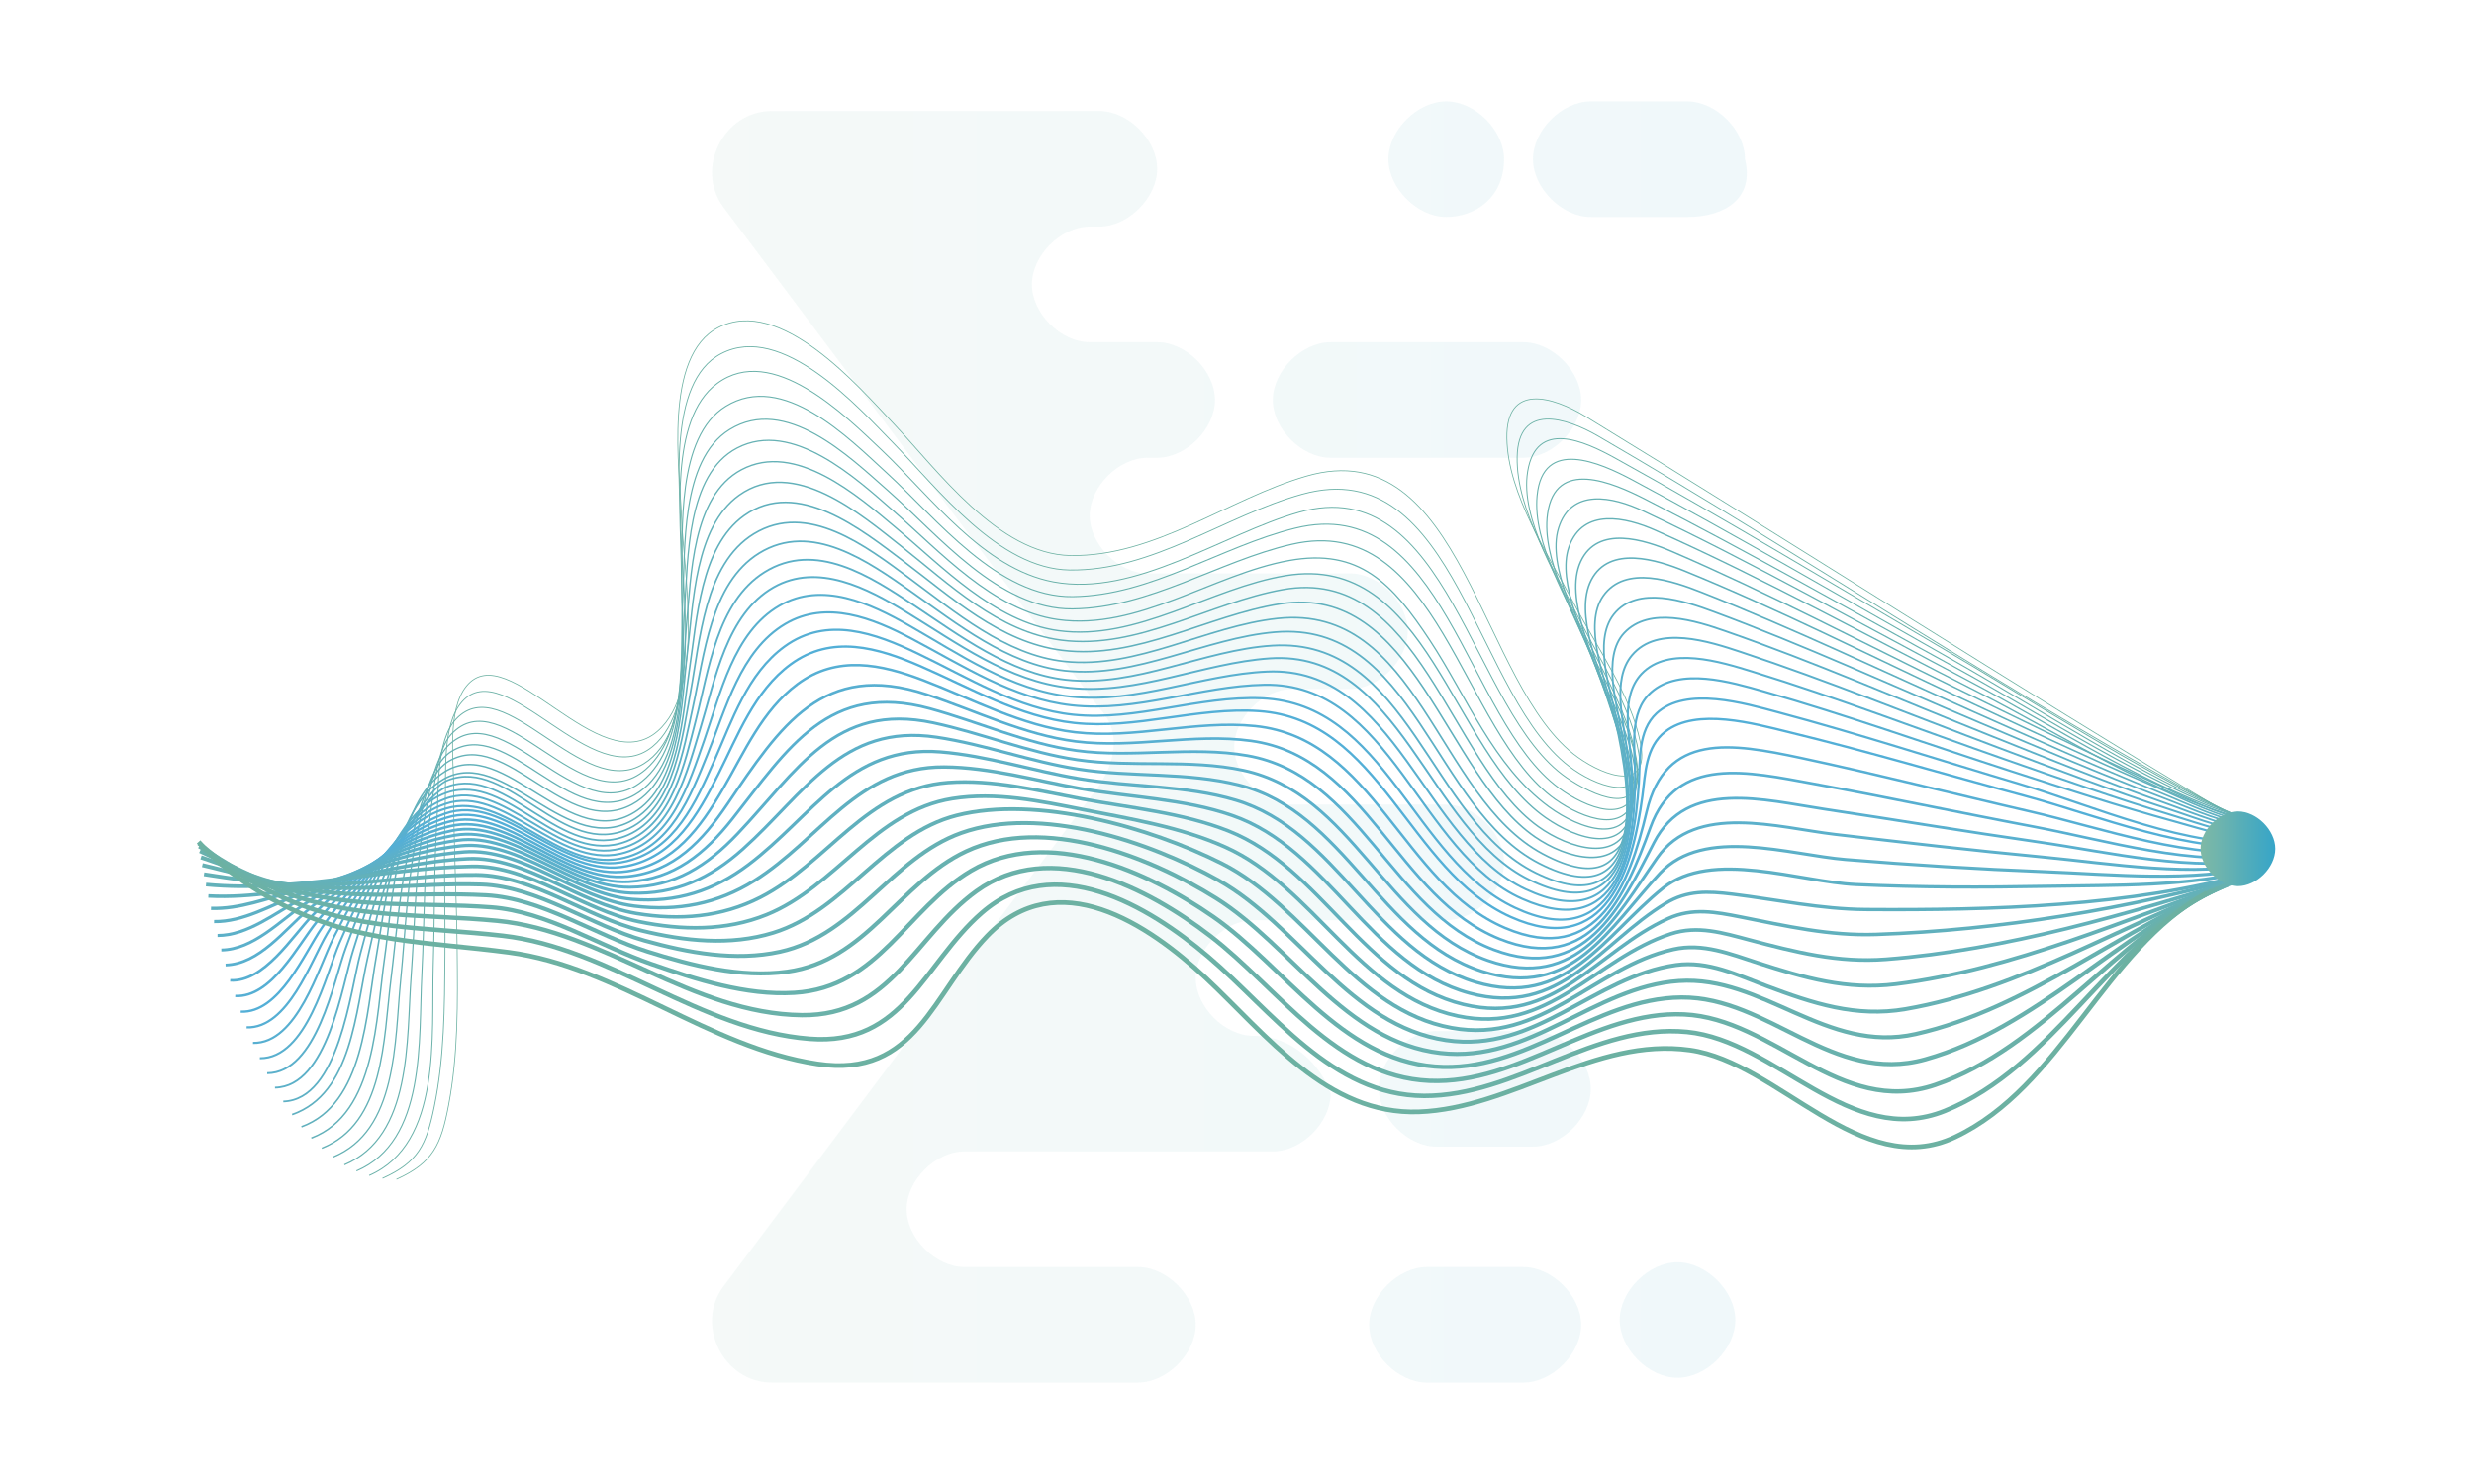 <?xml version="1.0" encoding="UTF-8"?>
<svg id="Warstwa_1" xmlns="http://www.w3.org/2000/svg" xmlns:xlink="http://www.w3.org/1999/xlink" viewBox="0 0 2000 1200">
  <defs>
    <style>
      .cls-1 {
        stroke-width: 3.445px;
      }

      .cls-1, .cls-2, .cls-3, .cls-4, .cls-5, .cls-6, .cls-7, .cls-8, .cls-9, .cls-10, .cls-11, .cls-12, .cls-13, .cls-14, .cls-15, .cls-16, .cls-17, .cls-18, .cls-19, .cls-20, .cls-21, .cls-22, .cls-23, .cls-24, .cls-25, .cls-26, .cls-27, .cls-28, .cls-29, .cls-30, .cls-31, .cls-32, .cls-33 {
        fill: none;
        stroke-miterlimit: 10;
      }

      .cls-1, .cls-4 {
        stroke: #68b1ad;
      }

      .cls-2 {
        stroke-width: 2.614px;
      }

      .cls-2, .cls-22 {
        stroke: #5db0c5;
      }

      .cls-3 {
        stroke-width: .713px;
      }

      .cls-3, .cls-23 {
        stroke: #6bb1a6;
      }

      .cls-4 {
        stroke-width: .871px;
      }

      .cls-5 {
        stroke-width: 1.346px;
      }

      .cls-5, .cls-13 {
        stroke: #5fb0c1;
      }

      .cls-34 {
        fill: url(#Gradient_bez_nazwy_6-8);
      }

      .cls-6 {
        stroke-width: 2.495px;
      }

      .cls-6, .cls-7 {
        stroke: #5cb0c8;
      }

      .cls-7 {
        stroke-width: 1.505px;
      }

      .cls-8 {
        stroke-width: 3.564px;
      }

      .cls-8, .cls-26 {
        stroke: #6ab1a9;
      }

      .cls-35 {
        fill: url(#Gradient_bez_nazwy_6-6);
      }

      .cls-9 {
        stroke-width: 2.376px;
      }

      .cls-9, .cls-25 {
        stroke: #5bb0cb;
      }

      .cls-36 {
        fill: url(#Gradient_bez_nazwy_6-5);
      }

      .cls-10 {
        stroke-width: 1.822px;
      }

      .cls-10, .cls-15 {
        stroke: #56afd4;
      }

      .cls-11 {
        stroke-width: .95px;
      }

      .cls-11, .cls-32 {
        stroke: #67b1b0;
      }

      .cls-37 {
        fill: url(#Gradient_bez_nazwy_6-4);
      }

      .cls-12 {
        stroke-width: 1.109px;
      }

      .cls-12, .cls-31 {
        stroke: #64b1b7;
      }

      .cls-13 {
        stroke-width: 2.732px;
      }

      .cls-14 {
        stroke-width: 2.138px;
      }

      .cls-14, .cls-20 {
        stroke: #57afd1;
      }

      .cls-15 {
        stroke-width: 2.02px;
      }

      .cls-16 {
        stroke-width: 1.188px;
      }

      .cls-16, .cls-27 {
        stroke: #63b1ba;
      }

      .cls-17 {
        stroke-width: 1.663px;
      }

      .cls-17, .cls-33 {
        stroke: #59b0cf;
      }

      .cls-18 {
        stroke-width: 3.208px;
      }

      .cls-18, .cls-19 {
        stroke: #66b1b4;
      }

      .cls-19 {
        stroke-width: 1.03px;
      }

      .cls-20 {
        stroke-width: 1.742px;
      }

      .cls-21 {
        stroke-width: 2.851px;
      }

      .cls-21, .cls-28 {
        stroke: #60b0bd;
      }

      .cls-22 {
        stroke-width: 1.426px;
      }

      .cls-38 {
        fill: url(#Gradient_bez_nazwy_6-2);
      }

      .cls-23 {
        stroke-width: 3.683px;
      }

      .cls-24 {
        stroke-width: .634px;
      }

      .cls-24, .cls-30 {
        stroke: #6cb1a2;
      }

      .cls-39 {
        fill: url(#Gradient_bez_nazwy_6);
      }

      .cls-25 {
        stroke-width: 1.584px;
      }

      .cls-26 {
        stroke-width: .792px;
      }

      .cls-27 {
        stroke-width: 2.97px;
      }

      .cls-28 {
        stroke-width: 1.267px;
      }

      .cls-29 {
        stroke: #53afd7;
        stroke-width: 1.901px;
      }

      .cls-40 {
        fill: url(#Gradient_bez_nazwy_6-3);
      }

      .cls-41 {
        fill: url(#Gradient_bez_nazwy_6-7);
      }

      .cls-42 {
        opacity: .08;
      }

      .cls-30 {
        stroke-width: 3.802px;
      }

      .cls-31 {
        stroke-width: 3.089px;
      }

      .cls-32 {
        stroke-width: 3.326px;
      }

      .cls-33 {
        stroke-width: 2.257px;
      }
    </style>
    <linearGradient id="Gradient_bez_nazwy_6" data-name="Gradient bez nazwy 6" x1="514.053" y1="128.706" x2="1559.584" y2="128.706" gradientUnits="userSpaceOnUse">
      <stop offset="0" stop-color="#80b9a5"/>
      <stop offset="1" stop-color="#36a5c8"/>
    </linearGradient>
    <linearGradient id="Gradient_bez_nazwy_6-2" data-name="Gradient bez nazwy 6" x1="514.053" y1="880.44" x2="1559.584" y2="880.44" xlink:href="#Gradient_bez_nazwy_6"/>
    <linearGradient id="Gradient_bez_nazwy_6-3" data-name="Gradient bez nazwy 6" x1="514.053" x2="1559.584" xlink:href="#Gradient_bez_nazwy_6"/>
    <linearGradient id="Gradient_bez_nazwy_6-4" data-name="Gradient bez nazwy 6" x1="514.053" y1="1071.294" x2="1559.584" y2="1071.294" xlink:href="#Gradient_bez_nazwy_6"/>
    <linearGradient id="Gradient_bez_nazwy_6-5" data-name="Gradient bez nazwy 6" x1="514.053" y1="1067.4" x2="1559.584" y2="1067.4" xlink:href="#Gradient_bez_nazwy_6"/>
    <linearGradient id="Gradient_bez_nazwy_6-6" data-name="Gradient bez nazwy 6" x1="514.053" y1="323.455" x2="1559.584" y2="323.455" xlink:href="#Gradient_bez_nazwy_6"/>
    <linearGradient id="Gradient_bez_nazwy_6-7" data-name="Gradient bez nazwy 6" x1="514.053" y1="603.895" x2="1559.584" y2="603.895" xlink:href="#Gradient_bez_nazwy_6"/>
    <linearGradient id="Gradient_bez_nazwy_6-8" data-name="Gradient bez nazwy 6" x1="1778.991" y1="686.36" x2="1839.417" y2="686.36" xlink:href="#Gradient_bez_nazwy_6"/>
  </defs>
  <g class="cls-42">
    <path class="cls-39" d="M1363.917,175.446h-77.9c-23.37,0-46.74-23.37-46.74-46.74s23.37-46.74,46.74-46.74h77.9c23.37,0,46.74,23.37,46.74,46.74,7.79,31.16-15.58,46.74-46.74,46.74Z"/>
    <path class="cls-38" d="M1239.277,927.18h-77.9c-23.37,0-46.74-23.37-46.74-46.74s23.37-46.74,46.74-46.74h77.9c23.37,0,46.74,23.37,46.74,46.74s-23.37,46.74-46.74,46.74Z"/>
    <path class="cls-40" d="M1169.167,175.446h0c-23.37,0-46.74-23.37-46.74-46.74s23.37-46.74,46.74-46.74h0c23.37,0,46.74,23.37,46.74,46.74,0,31.16-23.37,46.74-46.74,46.74Z"/>
    <path class="cls-37" d="M1153.587,1024.554h77.9c23.37,0,46.74,23.37,46.74,46.74s-23.37,46.74-46.74,46.74h-77.9c-23.37,0-46.74-23.37-46.74-46.74s23.37-46.74,46.74-46.74Z"/>
    <path class="cls-36" d="M1356.127,1020.66h0c23.37,0,46.74,23.37,46.74,46.74s-23.37,46.74-46.74,46.74h0c-23.37,0-46.74-23.37-46.74-46.74-0-23.37,23.37-46.74,46.74-46.74Z"/>
    <path class="cls-35" d="M1231.487,370.195h-155.8c-23.37,0-46.74-23.37-46.74-46.74s23.37-46.74,46.74-46.74h155.8c23.37,0,46.74,23.37,46.74,46.74s-23.37,46.74-46.74,46.74Z"/>
    <path class="cls-41" d="M1013.368,837.595c-23.37,0-46.74-23.37-46.74-46.74s23.37-46.74,46.74-46.74h155.8c23.37,0,46.74-23.37,46.74-46.74s-23.37-46.74-46.74-46.74h-124.64c-23.37,0-46.74-23.37-46.74-46.74s23.37-46.74,46.74-46.74h46.74c23.37,0,46.74-23.37,46.74-46.74s-23.37-46.74-46.74-46.74h-163.59c-23.37,0-46.74-23.37-46.74-46.74s23.37-46.74,46.74-46.74h7.79c23.37,0,46.74-23.37,46.74-46.74s-23.37-46.74-46.74-46.74h-54.53c-23.37,0-46.74-23.37-46.74-46.74s23.37-46.74,46.74-46.74h7.79c23.37,0,46.74-23.37,46.74-46.74s-23.37-46.74-46.74-46.74h-264.86c-38.95,0-62.32,46.74-38.95,77.9l303.81,405.079c15.58,15.58,15.58,38.95,0,62.32l-303.81,405.079c-23.37,31.16,0,77.9,38.95,77.9h296.019c23.37,0,46.74-23.37,46.74-46.74s-23.37-46.74-46.74-46.74h-140.22c-23.37,0-46.74-23.37-46.74-46.74s23.37-46.74,46.74-46.74h249.28c23.37,0,46.74-23.37,46.74-46.74-7.79-23.369-31.159-46.739-62.32-46.739h0Z"/>
  </g>
  <g>
    <path class="cls-24" d="M320.521,953.605c29.822-13.494,36.071-28.162,42.104-59.873,7.893-41.484,7.341-83.505,6.937-125.569-.417-43.477-2.95-86.868-2.794-130.352.082-22.814-5.527-63.565,10.343-83.05,33.314-40.902,107.144,77.522,154.402,36.582,39.027-33.81,20.911-130.499,19.369-174.004-1.343-37.904-14.841-129.514,29.785-152.517,50.232-25.894,113.271,47.672,141.645,77.659,35.312,37.319,84.626,105.782,143.067,106.723,68.597,1.104,127.08-45.638,190.528-64.135,127.348-37.126,139.93,170.083,219.529,227.183,22.702,16.285,58.781,28.169,50.681-11.732-7.971-39.264-35.225-77.086-53.529-112.12-20.3-38.855-53.705-88.572-54.426-134.085-.714-45.031,37.264-33.679,63.675-17.533,173.546,106.095,344.556,216.461,519.059,320.973"/>
    <path class="cls-3" d="M309.247,952.789c29.027-13.025,35.448-27.068,41.78-57.816,8.215-39.895,8.32-80.427,8.665-121.001.357-41.967-1.183-83.855.289-125.804.786-22.424-2.806-61.929,13.41-80.555,34.853-40.032,106.101,75.488,154.14,36.099,39.253-32.185,23.839-125.435,23.134-168.178-.632-38.284-11.858-126.389,32.249-149.508,49.325-25.853,110.776,43.155,139.601,72.614,35.597,36.38,84.606,101.417,142.096,102.284,67.561,1.019,125.274-43.878,188.12-61.297,125.9-34.895,138.985,167.287,219.487,222.773,23.288,16.051,58.829,26.378,52.611-13.016-6.044-38.288-31.901-75.982-48.862-110.159-18.604-37.488-50.351-86.15-49.488-129.731.869-43.874,39.373-32.02,65.479-16.842,171.578,99.753,336.861,212.192,511.9,305.754"/>
    <path class="cls-26" d="M298.47,950.494c59.139-25.883,50.113-113.601,51.737-168.861,1.181-40.178.626-80.296,3.135-120.42,1.344-21.492-1.028-62.63,15.463-79.887,38.842-40.645,102.056,67.036,151.664,36.222,42.148-26.18,30.284-113.306,30.345-154.892.061-41.174-10.405-123.521,28.926-152.578,44.539-32.904,103.245,25.684,132.977,53.819,39.437,37.318,81.922,96.026,138.93,106.654,66.569,12.411,136.946-38.843,198.272-56.284,121.353-34.513,139.101,161.262,216.55,214.594,20.913,14.401,61.259,32.844,57.205-8.359-3.951-40.16-30.843-82.005-47.549-117.741-15.775-33.745-47.593-82.804-41.125-121.666,6.99-41.997,45.497-24.604,70.782-10.602,87.433,48.42,173.106,100.363,259.407,150.743,79.249,46.263,158.462,98.622,241.632,137.912"/>
    <path class="cls-4" d="M288.179,946.819c56.74-24.155,50.128-106.019,52.858-159.094,2.31-44.906,1.281-91.025,7.743-135.651,2.209-15.252,4.575-45.921,15.823-58.118,42.051-45.6,106.056,72.284,157.318,28.297,37.188-31.91,28.478-109.644,29.325-153.024.769-39.397-4.76-115.954,35.476-140.693,46.173-28.39,98.833,25.208,130.303,54.033,40.073,36.705,89.56,100.704,150.207,99.901,64.018-.847,119.188-40.358,179.718-55.357,120.231-29.793,137.655,154.359,213.185,210.068,21.511,15.866,59.72,31.86,63.116-5.032,3.191-34.669-27.128-82.549-40.33-112.234-15.023-33.779-44.027-80.363-40.323-119.05,4.525-47.268,50.733-26.841,77.15-12.706,86.245,46.149,170.761,95.755,255.914,143.869,75.843,42.854,153.193,94.566,234.099,127.963"/>
    <path class="cls-11" d="M278.368,941.861c54.988-22.998,50.207-100.766,53.993-152.296,3.16-43.001,3.285-87.606,11.287-130.137,2.831-15.047,6.742-44.444,18.3-56.093,43.524-43.866,105.088,70.35,157.121,28.442,37.753-30.407,30.565-104.205,32.896-147.017,2.16-39.662-2.26-112.629,37.797-137.411,45.32-28.038,96.397,21.466,128.293,49.588,40.349,35.575,89.395,96.132,149.012,95.44,62.887-.73,117.448-38.439,177.239-52.252,118.688-27.42,136.655,152.111,212.991,206.274,22.166,15.727,59.879,30.01,64.705-6.283,4.467-33.597-23.3-80.868-35.416-109.994-13.465-32.368-40.637-77.857-35.557-114.526,6.306-45.524,52.805-25.272,78.886-11.961,85.049,43.406,168.142,90.972,251.936,136.72,73.729,40.253,151.086,92.101,230.796,120.585"/>
    <path class="cls-19" d="M269.025,935.72c52.427-21.194,49.975-93.383,54.839-142.723,4.036-40.934,5.381-83.471,14.315-123.788,4.07-18.365,9.52-50.566,26.307-61.31,45.422-29.072,96.041,64.992,148.615,34.869,43.987-25.203,37.266-108.923,40.405-151.941,2.858-39.167,1.41-107.119,42.329-128.526,44.666-23.367,96.494,24.743,126.701,51.09,37.627,32.818,80.205,80.292,132.632,87.612,64.789,9.046,125.351-36.567,186.781-47.724,56.97-10.347,83.668,18.604,113.986,64.587,29.774,45.158,51.236,101.557,96.101,134.463,24.721,18.132,66.25,33.023,68.782-9.288,2.06-34.418-20.914-77.953-33.01-109.181-10.63-27.442-37.357-75.8-27.935-106.627,10.026-32.804,43.768-25.708,68.51-14.047,89.468,42.168,176.019,91.54,263.51,137.584,71.684,37.725,145.709,87.66,223.57,111.239"/>
    <path class="cls-12" d="M260.142,928.491c50.661-19.974,49.889-88.219,55.813-135.818,4.859-39.041,7.404-80.002,17.727-118.166,4.896-18.1,12.058-48.757,29.018-58.891,46.205-27.607,95.255,63.194,148.107,34.91,44.024-23.56,40.014-102.885,44.164-145.273,3.822-39.039,4.176-103.999,44.398-125.414,43.618-23.224,94.021,21.076,124.531,46.612,37.744,31.59,80.047,76.393,131.526,83.482,63.755,8.78,123.308-34.533,184.132-44.473,115.004-18.796,132.792,141.298,209.78,195.612,25.511,17.998,66.138,30.997,70.58-10.435,3.555-33.163-17.257-76.201-28.113-106.646-9.348-26.213-33.784-73.134-23.363-102.019,11.355-31.473,45.717-23.951,70.13-13.056,88.107,39.322,173.243,86.564,259.281,130.12,69.931,35.402,143.887,84.834,220.326,104.159"/>
    <path class="cls-16" d="M251.71,920.275c52.736-19.946,52.237-98.012,59.241-145.985,5.88-40.274,9.034-125.871,48.707-150.328,48.379-29.825,101.871,68.576,155.654,31.258,35.652-24.738,35.813-90.358,40.439-128.136,4.752-38.811,5.827-101.032,41.769-126.636,44.028-31.364,98.393,15.496,131.062,41.256,38.767,30.569,78.326,69.347,129.409,75.939,61.886,7.986,119.742-30.346,179.135-40.878,110.745-19.639,133.537,139.312,206.481,191.683,24.094,17.298,67.846,31.83,74.776-8.022,5.605-32.231-11.183-70.553-20.755-100.727-8.622-27.178-33.248-76.305-19.838-105.528,13.707-29.871,51.645-17.773,74.287-8.013,77.173,33.266,151.95,72.699,227.488,109.484,52.209,25.425,104.4,51.196,157.25,75.278,27.041,12.321,54.682,27.652,83.953,33.598"/>
    <path class="cls-28" d="M243.72,911.169c50.809-18.58,52.236-91.876,60.524-137.986,7.155-39.805,14.106-120.182,54.248-143.067,49.184-28.04,100.775,66.379,155.183,31.741,35.797-22.79,38.255-85.015,43.843-121.84,5.845-38.522,8.603-97.7,43.957-123.036,43.041-30.845,95.593,11.745,128.752,36.707,38.818,29.222,78.152,65.73,128.261,72.146,60.802,7.785,117.726-28.29,176.429-37.516,109.214-17.164,132.382,137.648,206.069,188.494,24.976,17.234,67.746,29.735,76.395-9.112,6.909-31.034-7.705-68.653-16.038-98.228-7.401-26.267-29.166-73.026-14.954-100.469,14.678-28.342,53.247-16.335,75.695-7.184,75.881,30.932,149.41,68.326,223.664,102.931,51.187,23.855,102.382,48.09,154.252,70.445,26.728,11.519,54.281,26.207,83.214,30.782"/>
    <path class="cls-5" d="M236.162,901.271c48.707-16.923,51.214-83.946,61.246-127.648,6.335-27.597,11.796-55.961,22.628-82.284,5.64-13.705,24.856-53.752,42.169-60.484,48.853-18.994,93.099,64.788,146.591,38.969,37.066-17.891,42.946-75.152,49.432-110.17,7.682-41.468,11.079-103.441,51.181-127.973,43.435-26.572,91.061,10.271,125.456,35.661,36.814,27.176,77.982,62.392,125.46,67.478,59.396,6.363,114.833-28.595,172.558-34.722,114.179-12.12,128.594,144.507,214.177,190.303,91.68,49.058,68.346-68.747,56.603-116.542-5.9-24.011-24.224-68.401-7.57-92.049,17.961-25.505,56.579-11.844,79.326-2.9,74.484,29.288,147.019,64.217,220.133,96.701,49.403,21.949,98.858,44.297,148.977,64.59,25.947,10.506,52.916,24.214,80.953,27.383"/>
    <path class="cls-22" d="M229.027,890.679c45.039-1.263,54.214-89.74,62.338-119.614,7.102-26.117,13.566-52.993,25.323-77.552,6.502-13.582,27.796-51.23,45.105-57.449,49.047-17.623,92.199,62.509,145.806,39.197,36.996-16.088,45.078-69.644,52.639-103.916,9.014-40.861,14.119-99.721,53.409-124.001,42.363-26.178,88.335,6.785,123.047,31.121,36.883,25.857,77.755,58.858,124.286,63.904,58.237,6.315,112.894-26.398,169.782-31.205,112.439-9.5,127.575,142.995,213.641,187.053,89.157,45.64,73.433-64.27,63.107-114.456-4.807-23.366-20.247-65.018-2.903-86.95,18.867-23.859,57.666-10.714,80.524-2.247,73.11,27.08,144.371,59.884,216.173,90.185,48.394,20.423,96.879,41.264,146.008,59.892,25.698,9.744,52.578,22.694,80.242,24.705"/>
    <path class="cls-7" d="M222.307,879.492c42.85-.77,54.209-82.888,63.362-111.511,11.667-36.485,32.668-112.897,75.998-127.174,49.178-16.204,91.356,60.258,144.971,39.479,36.869-14.289,47.108-64.088,55.801-97.609,10.409-40.14,17.133-95.967,55.586-119.984,41.265-25.773,85.6,3.412,120.593,26.621,36.938,24.499,77.49,55.354,123.076,60.381,57.056,6.291,110.965-24.168,166.965-27.635,110.656-6.851,126.543,141.563,213.043,183.873,86.579,42.349,78.073-59.947,69.562-112.269-3.617-22.237-16.557-62.243,1.726-81.807,20.415-21.845,58.128-9.764,81.682-1.574,71.705,24.932,141.689,55.577,212.171,83.697,47.385,18.905,94.902,38.242,143.027,55.223,25.476,8.989,52.25,21.123,79.531,22.068"/>
    <path class="cls-25" d="M215.991,867.807c40.22-.189,53.622-74.538,63.662-101.548,14.065-37.835,37.272-104.197,80.233-120.299,46.695-17.501,91.006,53.862,142.229,40.125,41.65-11.17,53.663-63.257,64.47-98.604,11.572-37.85,20.754-90.956,58.799-112.559,35.823-20.341,76.059.975,106.983,19.815,41.588,25.336,82.695,56.263,132.482,61.502,55.024,5.79,107.323-20.121,161.591-23.853,105.996-7.289,127.343,138.798,209.946,179.043,82.513,40.2,85.828-45.612,79.108-103.49-2.685-23.123-12.986-58.071,3.786-78.044,20.858-24.838,62.748-11.068,88.181-2.64,70.189,23.259,138.933,51.417,208.151,77.359,45.682,17.121,91.55,34.672,137.966,49.748,24.828,8.064,51.013,19.1,77.421,19.002"/>
    <path class="cls-17" d="M210.071,855.723c38.06.259,53.382-67.871,64.488-93.47,16.022-36.927,42.959-97.984,85.69-112.31,46.984-15.752,90.288,52,141.276,40.404,41.288-9.39,55.566-57.087,67.757-91.735,13.042-37.064,23.609-87.247,60.715-108.78,34.68-20.125,73.576-1.862,104.587,15.787,41.499,23.618,82.353,52.434,130.996,57.695,53.837,5.823,105.416-17.899,158.736-20.236,104.313-4.572,126.103,137.411,209.21,176.049,80.347,37.355,88.697-42.547,85.224-101.44-1.337-22.68-9.152-54.47,8.383-72.866,21.781-22.851,63.969-9.612,89.421-1.762,68.728,21.199,136.155,47.141,204.022,70.892,44.734,15.656,89.635,31.474,135.013,45.198,24.579,7.434,50.777,17.459,76.738,16.486"/>
    <path class="cls-20" d="M204.538,843.338c35.921.672,53.046-61.282,65.24-85.372,18.006-35.57,48.765-92.024,91.079-104.294,47.423-13.752,89.456,50.218,140.267,40.716,40.851-7.64,57.329-50.943,70.992-84.826,14.569-36.127,26.419-83.514,62.576-104.97,33.525-19.894,71.087-4.61,102.147,11.785,41.384,21.844,81.966,48.63,129.467,53.932,52.641,5.875,103.515-15.649,155.838-16.581,102.587-1.828,124.837,136.08,208.407,173.096,78.067,34.579,91.475-39.731,91.287-99.318-.069-21.952-5.418-51.288,12.943-67.658,23.129-20.622,64.689-8.269,90.617-.872,67.246,19.187,133.347,42.885,199.852,64.442,43.746,14.18,87.685,28.503,132.049,40.67,24.432,6.701,50.472,15.772,76.054,14.004"/>
    <path class="cls-10" d="M199.382,830.75c33.445,1.083,52.037-53.64,65.127-75.912,21.444-36.486,52.954-82.016,95.263-96.921,48.7-17.157,93.446,51.752,147.064,38.432,38.743-9.625,55.674-47.479,70.53-81.058,14.331-32.393,26.864-70.702,56.885-92.5,34.423-24.994,73.288-10.754,107.571,5.633,40.137,19.185,80.65,44.855,125.947,49.503,51.196,5.253,101.287-15.412,152.229-13.282,100.628,4.208,121.741,130.26,204.519,169.273,79.24,37.345,96.699-40.723,100.319-100.458,1.136-18.74-.831-42.654,14.422-56.707,23.969-22.084,71.287-7.958,98.103-.799,65.61,17.515,130.321,38.693,195.411,58.013,59.787,17.746,137.73,53.193,201.285,46.779"/>
    <path class="cls-29" d="M194.594,818.057c31.425,1.387,51.505-47.397,65.687-67.966,23.869-34.617,58.512-75.677,100.537-88.865,48.782-15.309,92.913,49.842,146.088,39.105,38.373-7.748,57.338-41.62,73.714-74.106,15.747-31.237,29.205-67.459,58.52-89.003,33.277-24.456,70.573-13.464,104.936,1.459,40.057,17.396,80.121,41.092,124.384,45.881,49.968,5.407,99.422-12.998,149.225-9.551,98.612,6.824,120.564,129.256,203.593,166.456,77.255,34.613,98.689-38.406,106.484-98.001,2.387-18.248,2.571-39.5,18.503-51.877,25.257-19.621,72.002-6.351,99.327.296,64.09,15.589,127.434,34.494,191.124,51.616,59.009,15.864,135.612,47.965,197.693,40.033"/>
    <path class="cls-15" d="M190.166,805.357c29.441,1.492,50.794-41.409,66.074-60.143,26.434-32.411,64.109-69.082,105.894-80.565,48.726-13.39,92.432,47.823,144.975,39.883,37.86-5.721,59.017-35.224,77.177-66.337,17.349-29.726,31.801-63.704,60.31-84.912,31.997-23.802,67.582-16.317,101.941-3.134,39.913,15.314,79.417,36.884,122.51,41.941,48.501,5.692,97.167-9.951,145.555-4.981,96.191,9.88,119.152,128.044,202.25,163.315,75.081,31.869,100.531-35.599,114.33-94.152,15.182-64.426,68.623-55.339,124.523-43.421,61.96,13.21,123.386,29.071,185.125,43.261,58.456,13.436,132.652,40.55,193.275,31.216"/>
    <path class="cls-14" d="M186.087,792.748c27.59,1.555,50.066-35.585,66.414-52.356,29.112-29.867,69.556-62.406,111.204-72.294,48.565-11.531,92.021,45.889,143.814,40.63,37.279-3.785,60.571-29.016,80.588-58.598,42.721-63.134,77.182-116.244,160.955-88.576,39.72,13.119,78.64,32.653,120.582,37.97,47.065,5.966,94.893-6.912,141.833-.438,93.631,12.914,117.718,126.888,200.785,160.156,73.541,29.453,101.657-33.879,122.019-90.357,21.095-58.51,79.32-44.69,131.07-35.259,59.816,10.901,119.297,23.676,179.053,34.913,57.928,10.893,129.501,32.928,188.705,22.363"/>
    <path class="cls-33" d="M182.349,780.329c27.155-.654,47.777-28.595,66.711-44.609,31.9-26.979,74.766-55.646,116.472-64.058,48.316-9.745,91.664,44.057,142.608,41.343,36.658-1.952,62.024-23.028,83.953-50.892,45.056-57.252,78.275-111.394,159.577-89.145,39.468,10.801,77.789,28.395,118.603,33.961,45.67,6.229,92.598-3.882,138.063,4.074,90.919,15.911,116.284,125.786,199.209,156.968,72.665,27.324,102.241-33.269,129.563-86.628,26.547-51.847,88.971-34.399,137.485-27.113,57.67,8.661,115.179,18.307,172.913,26.563,57.386,8.206,126.175,25.113,183.994,13.463"/>
    <path class="cls-9" d="M178.942,768.198c25.606-.289,47.224-23.43,66.969-36.905,34.791-23.742,79.657-48.816,121.7-55.859,47.995-8.04,91.344,42.337,141.362,42.018,36.462-.233,62.864-17.52,87.274-43.225,48.188-50.745,78.747-106.701,158.124-89.759,39.138,8.354,76.866,24.104,116.579,29.912,44.327,6.483,90.282-.865,134.25,8.549,88.045,18.851,114.871,124.73,197.529,153.739,72.397,25.409,102.535-33.737,136.972-82.979,31.366-44.851,97.425-24.413,143.782-18.996,55.532,6.488,111.045,12.957,166.713,18.203,56.794,5.351,122.685,17.112,179.149,4.503"/>
    <path class="cls-6" d="M175.858,756.452c24.329.056,46.738-18.337,67.192-29.248,37.766-20.146,84.166-41.937,126.893-47.701,47.619-6.424,91.04,40.735,140.079,42.649,35.852,1.4,64.258-12.047,90.555-35.6,50.082-44.856,80.204-101.821,156.603-90.427,38.708,5.773,75.876,19.777,114.513,25.816,43.046,6.728,87.944,2.138,130.398,12.982,85.002,21.712,113.5,123.713,195.754,150.461,72.586,23.603,102.863-35.181,144.256-79.423,35.552-37.999,104.568-14.65,149.971-10.927,53.409,4.379,106.909,7.723,160.459,9.823,56.157,2.203,118.991,8.946,174.181-4.528"/>
    <path class="cls-2" d="M173.087,745.19c23.393.408,46.296-13.273,67.384-21.642,40.78-16.184,88.27-35.044,132.055-39.589,47.206-4.9,90.734,39.25,138.763,43.235,35.316,2.93,65.664-6.802,93.801-28.021,51.733-39.013,81.894-97.025,155.024-91.158,38.149,3.061,74.823,15.411,112.409,21.67,41.835,6.967,85.584,5.124,126.512,17.368,81.798,24.471,112.181,122.723,193.895,147.121,73.001,21.796,103.583-37.412,151.428-75.973,39.353-31.717,110.261-5,156.067-2.921,51.327,2.331,102.795,2.399,154.157,1.417,55.325-1.058,115.199.594,169.098-13.64"/>
    <path class="cls-13" d="M170.62,734.51c22.829.812,45.87-8.213,67.547-14.09,43.746-11.861,91.995-28.173,137.19-31.526,46.77-3.47,90.408,37.878,137.418,43.77,34.9,4.374,67.105-1.761,97.016-20.492,53.147-33.283,83.822-92.388,153.392-91.961,37.43.23,73.711,11,110.272,17.468,40.702,7.2,83.204,8.091,122.595,21.702,78.45,27.107,110.916,121.744,191.959,143.71,73.394,19.893,105.015-40.174,158.497-72.642,17.458-10.598,34.165-9.842,53.819-7.429,36.51,4.483,71.216,12.182,108.263,12.436,100.798.692,214.241-2.246,311.726-29.871"/>
    <path class="cls-21" d="M168.448,724.51c70.625,3.61,140.089-27.122,209.988-30.11,46.415-1.984,89.971,36.596,136.048,44.25,34.648,5.756,68.596,3.109,100.203-13.018,54.432-27.773,85.887-87.987,151.717-92.843,36.526-2.694,72.534,6.539,108.106,13.206,39.651,7.431,80.805,11.036,118.653,25.978,74.992,29.606,109.694,120.756,189.956,140.216,73.582,17.84,107.35-43.182,165.475-69.442,19.625-8.866,38.34-5.27,58.685-1.243,36.967,7.317,71.315,15.372,109.344,14.083,99.657-3.378,204.145-20.614,300.066-47.668"/>
    <path class="cls-27" d="M166.562,715.289c72.856,6.865,143.138-13.534,215.198-14.722,45.953-.758,89.574,35.415,134.657,44.673,34.59,7.103,70.137,7.841,103.366-5.603,55.866-22.604,87.829-83.853,150.006-93.813,35.422-5.674,71.279,2.021,105.915,8.878,38.686,7.659,78.393,13.961,114.69,30.193,71.471,31.963,108.491,119.74,187.895,136.63,73.494,15.633,110.611-46.171,172.372-66.388,21.738-7.116,42.29-.731,63.523,4.881,37.223,9.84,71.509,18.681,110.397,15.681,97.201-7.497,195.599-36.696,288.293-65.634"/>
    <path class="cls-31" d="M164.952,706.943c22.674,3.451,44.933,7.019,67.909,8.207,51.297,2.653,101.704-8.096,152.467-7.667,45.504.385,89.121,34.31,133.248,45.033,34.746,8.443,71.722,12.464,106.51,1.749,57.876-17.827,89.283-79.902,148.266-94.879,64.815-16.458,156.434,9.653,214.412,38.822,67.944,34.183,107.274,118.676,185.785,132.941,73.193,13.299,114.657-48.945,179.199-63.492,23.816-5.368,46.043,3.73,68.339,10.938,37.334,12.07,71.784,22.102,111.431,17.221,94.886-11.681,186.648-52.961,276.423-83.789"/>
    <path class="cls-18" d="M163.609,699.573c22.824,5.232,44.663,12.15,68,15.507,53.195,7.653,104.66-1.534,157.53.163,45.075,1.447,88.606,33.264,131.826,45.327,35.12,9.802,73.339,16.997,109.638,9.034,60.767-13.331,90.052-75.959,146.506-96.051,63.849-22.724,152.083,6.849,208.191,38.426,64.468,36.281,106.007,117.549,183.635,129.138,72.84,10.874,119.232-51.398,185.966-60.766,25.873-3.632,49.64,8.086,73.137,16.919,37.326,14.031,72.15,25.63,112.452,18.693,92.761-15.966,177.207-69.363,264.47-102.153"/>
    <path class="cls-32" d="M162.525,693.275c22.94,7.57,44.277,17.281,68.071,22.74,54.796,12.572,107.542,4.931,162.577,7.928,44.668,2.433,88.023,32.263,130.39,45.552,35.704,11.199,74.976,21.452,112.751,16.249,64.447-8.877,90.325-71.918,144.732-97.336,62.873-29.373,147.646,3.841,201.955,37.871,61.094,38.281,104.668,116.349,181.463,125.206,72.638,8.378,124.057-53.527,192.696-58.229,68.038-4.66,119.212,59.105,191.391,42.906,90.876-20.395,167.189-85.835,252.452-120.745"/>
    <path class="cls-1" d="M161.69,688.148c22.862,10.525,43.753,22.379,68.118,29.91,56.155,17.357,110.349,11.302,167.599,15.635,44.283,3.351,87.359,31.298,128.926,45.717,36.512,12.665,76.579,25.773,115.834,23.401,68.497-4.138,90.531-67.864,142.908-98.718,61.72-36.358,143.19.695,195.657,37.175,57.839,40.215,103.194,115.088,179.217,121.164,72.73,5.813,128.85-55.371,199.337-55.865,70.944-.498,121.886,71.138,197.163,50.039,89.269-25.021,156.499-102.297,240.362-139.576"/>
    <path class="cls-8" d="M161.094,684.289c22.339,14.042,43.206,27.449,68.151,37.011,57.338,21.977,113.09,17.578,172.609,23.275,85.491,8.182,157.613,75.267,246.352,76.295,72.573.841,90.962-63.978,141.068-100.214,60.314-43.618,138.776-2.574,189.336,36.321,54.737,42.108,101.602,113.766,176.939,116.996,73.213,3.139,133.482-57.027,205.924-53.688,72.415,3.338,126.032,83.14,202.896,57.014,87.955-29.896,145.061-118.648,228.178-158.633"/>
    <path class="cls-23" d="M160.729,681.798c21.069,17.881,42.839,32.573,68.173,44.038,58.394,26.425,115.77,23.76,177.609,30.845,86.632,9.925,159.499,76.391,247.919,83.324,76.534,6.001,91.681-60.407,139.212-101.831,58.613-51.082,134.4-5.964,182.993,35.301,51.794,43.982,99.899,112.388,174.63,112.691,74.007.3,138.013-58.956,212.464-51.712,72.495,7.054,131.674,94.858,208.616,63.808,86.943-35.086,132.877-134.825,215.936-177.95"/>
    <path class="cls-30" d="M160.586,680.772c18.87,21.639,42.84,37.879,68.183,50.987,59.365,30.705,118.393,29.849,182.597,38.341,88.008,11.64,161.31,76.984,249.461,90.197,80.089,12.005,92.991-57.604,137.342-103.579,56.606-58.679,130.04-9.491,176.629,34.102,49.008,45.857,98.099,110.956,172.29,108.237,75.116-2.753,142.346-60.626,218.959-49.951,71.714,9.992,138.24,106.278,214.323,70.404,86.203-40.646,119.979-150.771,203.637-197.545"/>
  </g>
  <path class="cls-34" d="M1809.204,656.146h0c15.107,0,30.213,15.107,30.213,30.213s-15.107,30.213-30.213,30.213h0c-15.107,0-30.213-15.107-30.213-30.213-0-15.107,15.106-30.213,30.213-30.213Z"/>
</svg>
